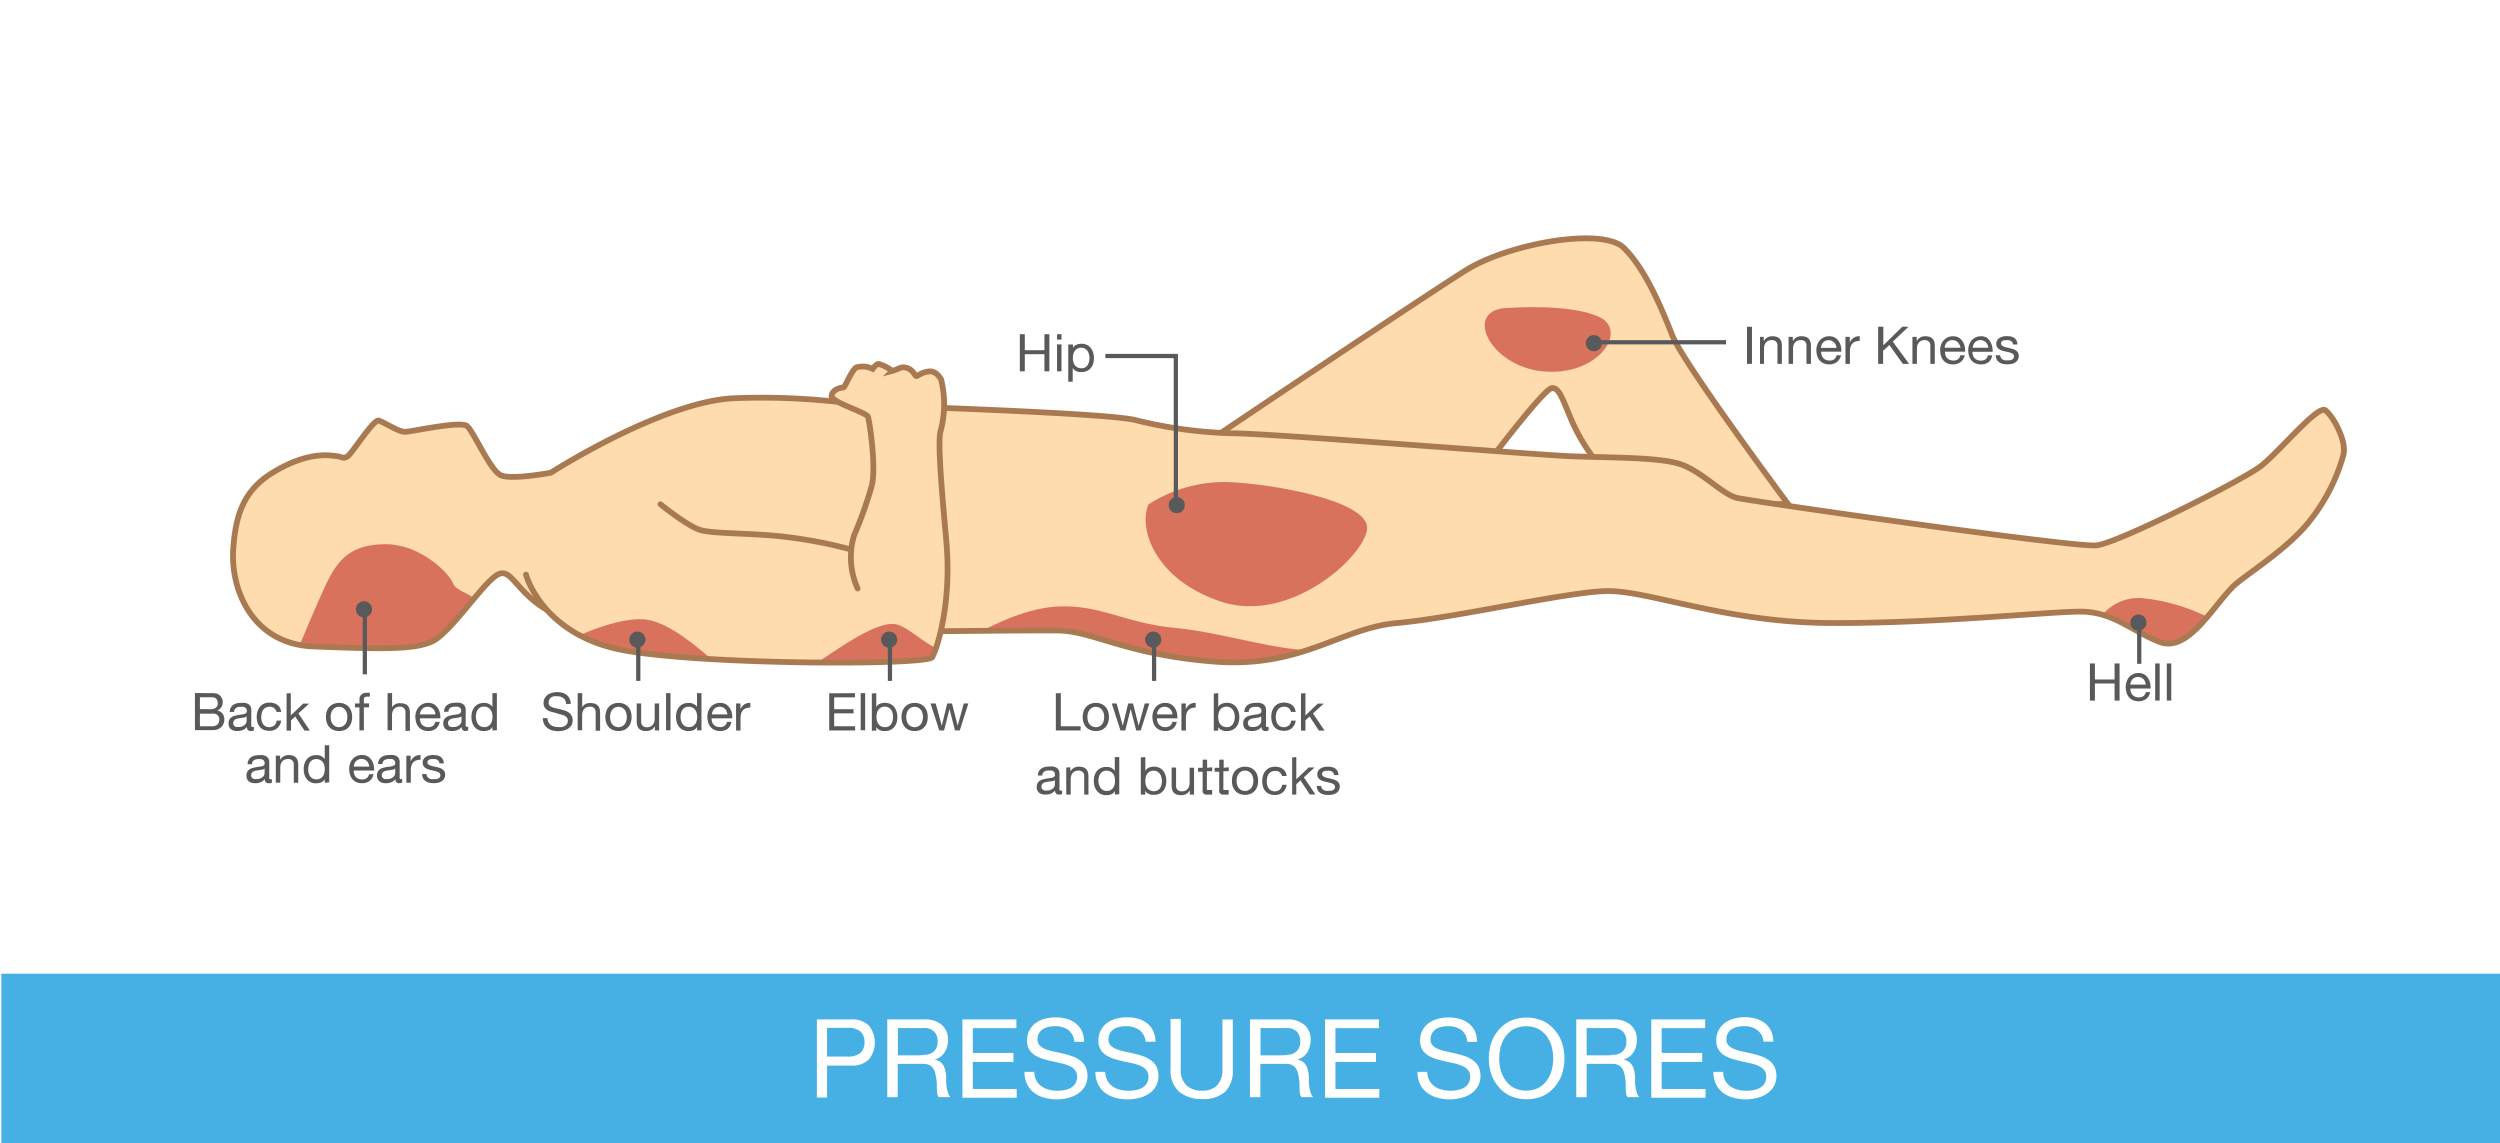 <?xml version="1.0" encoding="UTF-8"?> <svg xmlns="http://www.w3.org/2000/svg" id="Layer_1" data-name="Layer 1" viewBox="0 0 336.65 153.92"><defs><style>.cls-1{fill:#fff;}.cls-2{fill:#46b0e4;}.cls-3{fill:#ffdcae;}.cls-4{fill:#d9725d;}.cls-5,.cls-6,.cls-8{fill:none;}.cls-5,.cls-6{stroke:#a97a51;stroke-width:0.78px;}.cls-6{stroke-linecap:round;}.cls-7{fill:#58595b;}.cls-8{stroke:#58595b;stroke-width:0.57px;}</style></defs><title>Pressure Ulcer Person</title><rect class="cls-1" width="336.65" height="153.92"></rect><rect class="cls-2" x="0.18" y="131.12" width="336.48" height="22.81"></rect><path class="cls-1" d="M114.58,137.27a3.27,3.27,0,0,1,2.41.82,3.63,3.63,0,0,1,0,4.59,3.2,3.2,0,0,1-2.41.81h-3.21v4.3H110V137.27Zm-.47,5a2.5,2.5,0,0,0,1.75-.49,1.85,1.85,0,0,0,.55-1.44,1.82,1.82,0,0,0-.55-1.44,2.57,2.57,0,0,0-1.75-.49h-2.74v3.86Z"></path><path class="cls-1" d="M124.46,137.27a3.47,3.47,0,0,1,2.35.73,2.54,2.54,0,0,1,.85,2,3.2,3.2,0,0,1-.44,1.68,2.23,2.23,0,0,1-1.39,1v0a1.85,1.85,0,0,1,.74.29,1.59,1.59,0,0,1,.46.49,2.26,2.26,0,0,1,.25.64,7,7,0,0,1,.13.74c0,.26,0,.52,0,.78a6.77,6.77,0,0,0,.07.78,4.81,4.81,0,0,0,.17.73,1.78,1.78,0,0,0,.33.61h-1.56a.87.87,0,0,1-.2-.44,4.42,4.42,0,0,1-.07-.63c0-.23,0-.48,0-.74a5.24,5.24,0,0,0-.09-.78q-.06-.38-.15-.73a1.75,1.75,0,0,0-.28-.6,1.41,1.41,0,0,0-.5-.41,1.87,1.87,0,0,0-.83-.15h-3.42v4.49h-1.4V137.27Zm.3,4.77a2,2,0,0,0,.77-.29,1.59,1.59,0,0,0,.53-.57,1.93,1.93,0,0,0,.2-.94,1.89,1.89,0,0,0-.44-1.3,1.82,1.82,0,0,0-1.43-.5h-3.48v3.67h2.92A5.8,5.8,0,0,0,124.76,142Z"></path><path class="cls-1" d="M136.87,137.27v1.18H131v3.34h5.47V143H131v3.64h5.91v1.18h-7.31V137.27Z"></path><path class="cls-1" d="M143.87,138.7a3,3,0,0,0-1.79-.51,4.31,4.31,0,0,0-.87.09,2.27,2.27,0,0,0-.76.3,1.53,1.53,0,0,0-.53.55,1.72,1.72,0,0,0-.2.86,1.09,1.09,0,0,0,.29.79,2.1,2.1,0,0,0,.76.49,6.4,6.4,0,0,0,1.08.32l1.23.27c.42.1.83.21,1.23.35a4.07,4.07,0,0,1,1.08.54,2.55,2.55,0,0,1,.77.85,3,3,0,0,1-.09,2.73,3.09,3.09,0,0,1-1,1,4.17,4.17,0,0,1-1.32.54,6.38,6.38,0,0,1-1.45.17,6.13,6.13,0,0,1-1.67-.22,4.1,4.1,0,0,1-1.38-.67,3.2,3.2,0,0,1-.94-1.15,3.71,3.71,0,0,1-.35-1.66h1.33a2.28,2.28,0,0,0,.94,1.93,2.84,2.84,0,0,0,1,.46,4.44,4.44,0,0,0,1.15.15,5.17,5.17,0,0,0,.95-.09,2.77,2.77,0,0,0,.86-.3,1.62,1.62,0,0,0,.85-1.53,1.32,1.32,0,0,0-.29-.88,2.14,2.14,0,0,0-.77-.55,5.65,5.65,0,0,0-1.08-.35l-1.23-.27q-.63-.14-1.23-.32a4.47,4.47,0,0,1-1.08-.49,2.34,2.34,0,0,1-.77-.78,2.31,2.31,0,0,1-.29-1.2,2.77,2.77,0,0,1,.33-1.38,2.84,2.84,0,0,1,.86-1,3.85,3.85,0,0,1,1.22-.56,5.35,5.35,0,0,1,1.41-.18,5.57,5.57,0,0,1,1.5.19,3.4,3.4,0,0,1,1.21.6,2.9,2.9,0,0,1,.83,1,3.7,3.7,0,0,1,.33,1.5h-1.33A2.19,2.19,0,0,0,143.87,138.7Z"></path><path class="cls-1" d="M153.42,138.7a3,3,0,0,0-1.79-.51,4.32,4.32,0,0,0-.87.09,2.28,2.28,0,0,0-.76.3,1.54,1.54,0,0,0-.53.55,1.72,1.72,0,0,0-.2.86,1.1,1.1,0,0,0,.29.79,2.12,2.12,0,0,0,.77.49,6.38,6.38,0,0,0,1.08.32l1.23.27c.42.1.83.21,1.23.35a4.07,4.07,0,0,1,1.08.54,2.56,2.56,0,0,1,.77.85,3,3,0,0,1-.09,2.73,3.1,3.1,0,0,1-1,1,4.17,4.17,0,0,1-1.32.54,6.38,6.38,0,0,1-1.45.17,6.11,6.11,0,0,1-1.67-.22,4.1,4.1,0,0,1-1.39-.67,3.2,3.2,0,0,1-.94-1.15,3.7,3.7,0,0,1-.35-1.66h1.33a2.38,2.38,0,0,0,.26,1.14,2.35,2.35,0,0,0,.68.79,2.83,2.83,0,0,0,1,.46,4.43,4.43,0,0,0,1.15.15,5.17,5.17,0,0,0,1-.09,2.76,2.76,0,0,0,.86-.3,1.71,1.71,0,0,0,.62-.58,1.73,1.73,0,0,0,.24-.94,1.32,1.32,0,0,0-.29-.88,2.13,2.13,0,0,0-.77-.55,5.63,5.63,0,0,0-1.08-.35l-1.23-.27q-.63-.14-1.23-.32a4.44,4.44,0,0,1-1.08-.49,2.18,2.18,0,0,1-1.05-2,2.79,2.79,0,0,1,.32-1.38,2.84,2.84,0,0,1,.86-1,3.84,3.84,0,0,1,1.22-.56,5.35,5.35,0,0,1,1.41-.18,5.57,5.57,0,0,1,1.5.19,3.41,3.41,0,0,1,1.22.6,2.89,2.89,0,0,1,.82,1,3.68,3.68,0,0,1,.33,1.5h-1.33A2.19,2.19,0,0,0,153.42,138.7Z"></path><path class="cls-1" d="M165,147a4.31,4.31,0,0,1-3.06,1,4.77,4.77,0,0,1-3.17-1,3.81,3.81,0,0,1-1.14-3.07v-6.72H159V144a2.85,2.85,0,0,0,.75,2.14,3,3,0,0,0,2.16.73,2.69,2.69,0,0,0,2-.73,3,3,0,0,0,.7-2.14v-6.72h1.4V144A4,4,0,0,1,165,147Z"></path><path class="cls-1" d="M173.29,137.27a3.47,3.47,0,0,1,2.35.73,2.54,2.54,0,0,1,.85,2,3.2,3.2,0,0,1-.43,1.68,2.23,2.23,0,0,1-1.39,1v0a1.86,1.86,0,0,1,.74.29,1.61,1.61,0,0,1,.46.49,2.26,2.26,0,0,1,.25.64,6.59,6.59,0,0,1,.13.74c0,.26,0,.52,0,.78a6.66,6.66,0,0,0,.07.78,4.83,4.83,0,0,0,.17.73,1.79,1.79,0,0,0,.33.61h-1.56a.88.88,0,0,1-.2-.44,4.49,4.49,0,0,1-.07-.63c0-.23,0-.48,0-.74a5.17,5.17,0,0,0-.09-.78c0-.25-.09-.5-.15-.73a1.72,1.72,0,0,0-.28-.6,1.41,1.41,0,0,0-.5-.41,1.87,1.87,0,0,0-.83-.15h-3.42v4.49h-1.4V137.27Zm.3,4.77a2,2,0,0,0,.77-.29,1.59,1.59,0,0,0,.53-.57,1.93,1.93,0,0,0,.2-.94,1.89,1.89,0,0,0-.44-1.3,1.82,1.82,0,0,0-1.43-.5h-3.48v3.67h2.92A5.81,5.81,0,0,0,173.58,142Z"></path><path class="cls-1" d="M185.69,137.27v1.18h-5.86v3.34h5.46V143h-5.46v3.64h5.91v1.18h-7.31V137.27Z"></path><path class="cls-1" d="M196.79,138.7a3,3,0,0,0-1.79-.51,4.29,4.29,0,0,0-.87.09,2.29,2.29,0,0,0-.76.3,1.53,1.53,0,0,0-.53.55,1.7,1.7,0,0,0-.2.86,1.1,1.1,0,0,0,.29.79,2.1,2.1,0,0,0,.76.49,6.39,6.39,0,0,0,1.08.32l1.23.27c.42.1.83.21,1.23.35a4.07,4.07,0,0,1,1.08.54,2.55,2.55,0,0,1,.77.85,3,3,0,0,1-.09,2.73,3.1,3.1,0,0,1-1,1,4.18,4.18,0,0,1-1.32.54,6.38,6.38,0,0,1-1.45.17,6.12,6.12,0,0,1-1.67-.22,4.1,4.1,0,0,1-1.38-.67,3.2,3.2,0,0,1-.94-1.15,3.7,3.7,0,0,1-.35-1.66h1.33a2.38,2.38,0,0,0,.26,1.14,2.35,2.35,0,0,0,.68.79,2.83,2.83,0,0,0,1,.46,4.44,4.44,0,0,0,1.15.15,5.14,5.14,0,0,0,.95-.09,2.76,2.76,0,0,0,.86-.3,1.69,1.69,0,0,0,.62-.58,1.73,1.73,0,0,0,.24-.94,1.32,1.32,0,0,0-.29-.88,2.14,2.14,0,0,0-.77-.55,5.63,5.63,0,0,0-1.08-.35l-1.23-.27q-.63-.14-1.23-.32a4.46,4.46,0,0,1-1.08-.49,2.34,2.34,0,0,1-.77-.78,2.3,2.3,0,0,1-.29-1.2,2.79,2.79,0,0,1,.32-1.38,2.83,2.83,0,0,1,.86-1,3.83,3.83,0,0,1,1.22-.56,5.34,5.34,0,0,1,1.41-.18,5.56,5.56,0,0,1,1.5.19,3.4,3.4,0,0,1,1.22.6,2.89,2.89,0,0,1,.82,1,3.72,3.72,0,0,1,.33,1.5h-1.33A2.19,2.19,0,0,0,196.79,138.7Z"></path><path class="cls-1" d="M200.8,140.46a5.24,5.24,0,0,1,1-1.76,4.62,4.62,0,0,1,1.58-1.22,5.5,5.5,0,0,1,4.39,0,4.62,4.62,0,0,1,1.58,1.22,5.18,5.18,0,0,1,1,1.76,6.91,6.91,0,0,1,0,4.14,5.16,5.16,0,0,1-1,1.76,4.53,4.53,0,0,1-1.58,1.22,5.58,5.58,0,0,1-4.39,0,4.53,4.53,0,0,1-1.58-1.22,5.22,5.22,0,0,1-1-1.76,6.93,6.93,0,0,1,0-4.14Zm1.29,3.64a4.28,4.28,0,0,0,.65,1.39,3.32,3.32,0,0,0,1.13,1,3.8,3.8,0,0,0,3.3,0,3.32,3.32,0,0,0,1.13-1,4.28,4.28,0,0,0,.65-1.39,6.11,6.11,0,0,0,0-3.14,4.3,4.3,0,0,0-.65-1.39,3.35,3.35,0,0,0-1.13-1,3.82,3.82,0,0,0-3.3,0,3.35,3.35,0,0,0-1.13,1,4.31,4.31,0,0,0-.65,1.39,6.08,6.08,0,0,0,0,3.14Z"></path><path class="cls-1" d="M217.22,137.27a3.47,3.47,0,0,1,2.35.73,2.54,2.54,0,0,1,.85,2,3.19,3.19,0,0,1-.44,1.68,2.23,2.23,0,0,1-1.39,1v0a1.85,1.85,0,0,1,.74.29,1.61,1.61,0,0,1,.46.49,2.27,2.27,0,0,1,.25.64,6.26,6.26,0,0,1,.13.74c0,.26,0,.52,0,.78a6.77,6.77,0,0,0,.07.78,5,5,0,0,0,.17.73,1.81,1.81,0,0,0,.33.61h-1.56a.88.88,0,0,1-.2-.44,5.09,5.09,0,0,1-.06-.63c0-.23,0-.48,0-.74a5,5,0,0,0-.09-.78c0-.25-.09-.5-.15-.73a1.73,1.73,0,0,0-.28-.6,1.4,1.4,0,0,0-.5-.41,1.86,1.86,0,0,0-.82-.15h-3.42v4.49h-1.4V137.27Zm.29,4.77a2,2,0,0,0,.77-.29,1.6,1.6,0,0,0,.53-.57,1.94,1.94,0,0,0,.2-.94,1.89,1.89,0,0,0-.44-1.3,1.81,1.81,0,0,0-1.43-.5h-3.48v3.67h2.92A5.76,5.76,0,0,0,217.51,142Z"></path><path class="cls-1" d="M229.62,137.27v1.18h-5.86v3.34h5.46V143h-5.46v3.64h5.91v1.18h-7.31V137.27Z"></path><path class="cls-1" d="M236.63,138.7a3,3,0,0,0-1.79-.51,4.31,4.31,0,0,0-.87.09,2.27,2.27,0,0,0-.76.3,1.53,1.53,0,0,0-.53.55,1.72,1.72,0,0,0-.2.86,1.1,1.1,0,0,0,.29.79,2.12,2.12,0,0,0,.77.49,6.35,6.35,0,0,0,1.08.32l1.23.27c.42.1.83.21,1.23.35a4.08,4.08,0,0,1,1.08.54,2.56,2.56,0,0,1,.77.85,3,3,0,0,1-.09,2.73,3.07,3.07,0,0,1-1,1,4.17,4.17,0,0,1-1.32.54,6.37,6.37,0,0,1-1.45.17,6.12,6.12,0,0,1-1.67-.22,4.1,4.1,0,0,1-1.38-.67,3.18,3.18,0,0,1-.94-1.15,3.69,3.69,0,0,1-.35-1.66h1.32a2.3,2.3,0,0,0,.93,1.93,2.86,2.86,0,0,0,1,.46,4.43,4.43,0,0,0,1.15.15,5.18,5.18,0,0,0,1-.09,2.77,2.77,0,0,0,.86-.3,1.61,1.61,0,0,0,.85-1.53,1.33,1.33,0,0,0-.29-.88,2.13,2.13,0,0,0-.76-.55,5.71,5.71,0,0,0-1.08-.35l-1.23-.27q-.63-.14-1.23-.32a4.47,4.47,0,0,1-1.08-.49,2.18,2.18,0,0,1-1.05-2,2.79,2.79,0,0,1,.32-1.38,2.86,2.86,0,0,1,.86-1,3.88,3.88,0,0,1,1.22-.56,5.35,5.35,0,0,1,1.41-.18,5.58,5.58,0,0,1,1.5.19,3.4,3.4,0,0,1,1.21.6,2.91,2.91,0,0,1,.83,1,3.75,3.75,0,0,1,.33,1.5h-1.33A2.19,2.19,0,0,0,236.63,138.7Z"></path><path class="cls-3" d="M164.37,58.32s27.57-18.54,33.15-22,18.26-5.83,21.18-2.91,5,8,6.51,11.79,15.58,22.69,15.58,22.69H221.35a25.34,25.34,0,0,1-9.67-11.17c-1.19-2.75-1.71-4.63-2.74-4.45s-7.34,8.45-7.34,8.45a5.16,5.16,0,0,1-4.07,1.66C194.71,62.4,164.37,58.32,164.37,58.32Z"></path><path class="cls-4" d="M203.22,41.46s8.42-.63,12.23,1.27-.3,8-7.68,7.28S196.9,41.46,203.22,41.46Z"></path><path class="cls-5" d="M164.37,58.32s27.57-18.54,33.15-22,18.26-5.83,21.18-2.91,5,8,6.51,11.79,15.58,22.69,15.58,22.69H221.35a25.34,25.34,0,0,1-9.67-11.17c-1.19-2.75-1.71-4.63-2.74-4.45s-7.34,8.45-7.34,8.45a5.16,5.16,0,0,1-4.07,1.66C194.71,62.4,164.37,58.32,164.37,58.32Z"></path><path class="cls-3" d="M142.64,84.91c4.63.11,9.15,3.28,20.91,4.18s16.95-4.52,24.63-5.2,22.26-4.07,27.91-4.29,15.93,4.18,30.06,4.29,29.62-1.53,34-1.53,6.89,2.6,10.62,4.07,6.89-4.29,9.83-7.35c1.47-1.52,7.48-5.06,10.56-9.1a25.15,25.15,0,0,0,4.41-8.73c.45-1.92-1.41-5.22-2.43-6s-6.21,5.6-8.7,7.52S285.27,73.1,282.33,73.44,236,67.51,233.95,67.06s-4.86-3.73-7.91-4.63-9.83-.79-14.69-1S170.89,58.35,166,58.35a60.27,60.27,0,0,1-13.22-1.81c-4.18-.9-28.37-1.69-33.79-1.92s-10.29-1.35-20-1S74.17,63.66,74.17,63.66s-5.33,1-6.75.33-3.64-5.87-4.52-6.61-7.49.77-8.37.77S51.7,56.84,51,56.64,47.44,61,46.83,61.43s-.74.07-1.48,0-3.73-.79-8.66,2.23c-4.05,2.48-5,6-5.29,10.39-.33,5.62,2.78,12.7,10.79,13s13.47.54,16-.67,6.82-7.88,8.82-9,2.67,3.08,7.88,5.35,7,2.41,14.3,2.54S138,84.8,142.64,84.91Z"></path><path class="cls-4" d="M154.67,67.91a19.06,19.06,0,0,1,10.53-3c6,.2,19.48,2.53,18.88,6.43S173.48,84.07,164.37,81,153.28,70.91,154.67,67.91Z"></path><path class="cls-4" d="M61.06,78.63c-.64-1.59-4.61-5.4-9.21-5.35s-6.31,2-7.92,5.35C42.85,80.86,40.29,87,40.29,87c8,.27,15.37.54,17.91-.67,1.54-.73,3.71-3.47,5.64-5.75C62.79,79.73,61.4,79.48,61.06,78.63Z"></path><path class="cls-4" d="M142.7,81.66c-3.9.12-8.13,2.06-10.43,3.29,5.2,0,9.12-.07,10.37,0,4.63.11,9.15,3.28,20.91,4.18a30.82,30.82,0,0,0,12.58-1.57c-5.31-.24-11.81-2.42-17.86-3C151.44,83.9,148.42,81.49,142.7,81.66Z"></path><path class="cls-4" d="M283.12,82.78c2.76.79,4.87,2.54,7.68,3.65,2.35.93,4.48-1,6.46-3.35a25.22,25.22,0,0,0-8.88-2.54A6.36,6.36,0,0,0,283.12,82.78Z"></path><path class="cls-5" d="M142.64,84.91c4.63.11,9.15,3.28,20.91,4.18s16.95-4.52,24.63-5.2,22.26-4.07,27.91-4.29,15.93,4.18,30.06,4.29,29.62-1.53,34-1.53,6.89,2.6,10.62,4.07,6.89-4.29,9.83-7.35c1.47-1.52,7.48-5.06,10.56-9.1a25.15,25.15,0,0,0,4.41-8.73c.45-1.92-1.41-5.22-2.43-6s-6.21,5.6-8.7,7.52S285.27,73.1,282.33,73.44,236,67.51,233.95,67.06s-4.86-3.73-7.91-4.63-9.83-.79-14.69-1S170.89,58.35,166,58.35a60.27,60.27,0,0,1-13.22-1.81c-4.18-.9-28.37-1.69-33.79-1.92s-10.29-1.35-20-1S74.17,63.66,74.17,63.66s-5.33,1-6.75.33-3.64-5.87-4.52-6.61-7.49.77-8.37.77S51.7,56.84,51,56.64,47.44,61,46.83,61.43s-.74.07-1.48,0-3.73-.79-8.66,2.23c-4.05,2.48-5,6-5.29,10.39-.33,5.62,2.78,12.7,10.79,13s13.47.54,16-.67,6.82-7.88,8.82-9,2.67,3.08,7.88,5.35,7,2.41,14.3,2.54S138,84.8,142.64,84.91Z"></path><path class="cls-6" d="M88.94,67.91s3.52,2.84,5.27,3.43,7.23.39,11.92,1A61.81,61.81,0,0,1,114.61,74"></path><path class="cls-3" d="M127.42,72.71c-.78-8.6-1.12-13.48-.76-14.66.64-2.14,1-6.48.08-6.93,0,0-.59-1.24-1.66-1.11s-1,.72-1.76.72-1-1.38-1.66-1.28c-.43.06-.9.33-1.51.49a5.48,5.48,0,0,0-1.82-.94c-.24,0-.55.31-.83.67a3.69,3.69,0,0,0-2.13-.22c-.77.24-1.53,2.73-1.82,2.73s-1.37.19-1.56,1.07,4.7,2.27,4.9,2.86,1.17,6.84.49,9.38A56.05,56.05,0,0,1,115,72.12a10.27,10.27,0,0,0,.49,7.13L70.83,77.38S73,85.6,84.12,87.59s40.78,2,41.41.91S128.2,81.3,127.42,72.71Z"></path><path class="cls-4" d="M78.05,85.54a20.36,20.36,0,0,0,6.06,2A108.58,108.58,0,0,0,95.8,88.76c-2.68-2.33-6.25-5.17-9.12-5.36C84,83.23,80.55,84.46,78.05,85.54Z"></path><path class="cls-4" d="M125.53,88.49a8.18,8.18,0,0,0,.5-1.2c-2.11-1.11-4.09-3.06-5.52-3.25-2.66-.35-7.88,3.51-10.45,5.17C118.37,89.29,125.23,89,125.53,88.49Z"></path><path class="cls-6" d="M70.83,77.38S73,85.6,84.12,87.59s40.78,2,41.41.91,2.68-7.19,1.89-15.78-1.12-13.48-.76-14.66a14,14,0,0,0,.08-6.93s-.59-1.24-1.66-1.11-1.49.65-1.7.62-.44-1.08-1.72-1.18c-.43,0-.9.33-1.51.49a5.48,5.48,0,0,0-1.82-.94c-.24,0-.54.3-.82.66a3.07,3.07,0,0,0-2.15-.21c-.72.35-1.53,2.73-1.82,2.73s-1.37.19-1.56,1.07,4.7,2.27,4.9,2.86,1.17,6.84.49,9.38A56.05,56.05,0,0,1,115,72.12a10.27,10.27,0,0,0,.49,7.13"></path><path class="cls-7" d="M235.92,44v5h-.67V44Z"></path><path class="cls-7" d="M237.51,45.36v.58h0a1.26,1.26,0,0,1,1.18-.66,1.56,1.56,0,0,1,.6.1,1,1,0,0,1,.39.27,1,1,0,0,1,.21.42,2.18,2.18,0,0,1,.06.54V49h-.6V46.53a.68.68,0,0,0-.74-.73,1.22,1.22,0,0,0-.47.08.89.89,0,0,0-.33.24,1,1,0,0,0-.2.36,1.44,1.44,0,0,0-.07.45V49H237V45.36Z"></path><path class="cls-7" d="M241.42,45.36v.58h0a1.26,1.26,0,0,1,1.18-.66,1.57,1.57,0,0,1,.6.1,1,1,0,0,1,.39.27,1,1,0,0,1,.21.42,2.17,2.17,0,0,1,.06.54V49h-.6V46.53a.68.68,0,0,0-.74-.73,1.22,1.22,0,0,0-.47.08.89.89,0,0,0-.33.24,1,1,0,0,0-.2.36,1.47,1.47,0,0,0-.07.45V49h-.6V45.36Z"></path><path class="cls-7" d="M247.34,48.76a1.66,1.66,0,0,1-1,.31,1.87,1.87,0,0,1-.76-.14,1.48,1.48,0,0,1-.54-.39,1.7,1.7,0,0,1-.33-.6,3,3,0,0,1-.12-.77,2.2,2.2,0,0,1,.13-.76,1.83,1.83,0,0,1,.36-.6,1.61,1.61,0,0,1,1.23-.53,1.49,1.49,0,0,1,.81.2,1.6,1.6,0,0,1,.51.51,2,2,0,0,1,.27.67,2.85,2.85,0,0,1,.06.7h-2.72a1.47,1.47,0,0,0,.06.45,1,1,0,0,0,.2.38,1,1,0,0,0,.36.26,1.26,1.26,0,0,0,.51.1,1,1,0,0,0,.62-.17.85.85,0,0,0,.32-.54h.59A1.45,1.45,0,0,1,247.34,48.76Zm-.14-2.33a1.06,1.06,0,0,0-1.37-.54.94.94,0,0,0-.32.22,1.07,1.07,0,0,0-.21.33,1.26,1.26,0,0,0-.09.4h2.09A1.26,1.26,0,0,0,247.2,46.43Z"></path><path class="cls-7" d="M249.09,45.36v.77h0a1.6,1.6,0,0,1,.54-.65,1.32,1.32,0,0,1,.8-.2v.63a1.7,1.7,0,0,0-.61.1,1,1,0,0,0-.41.29,1.19,1.19,0,0,0-.23.46,2.54,2.54,0,0,0-.07.62V49h-.6V45.36Z"></path><path class="cls-7" d="M253.61,44v2.5l2.55-2.5H257l-2.12,2,2.2,3h-.84l-1.82-2.54-.84.78V49h-.67V44Z"></path><path class="cls-7" d="M258.1,45.36v.58h0a1.26,1.26,0,0,1,1.18-.66,1.56,1.56,0,0,1,.6.1,1,1,0,0,1,.39.27,1,1,0,0,1,.21.42,2.28,2.28,0,0,1,.06.54V49h-.6V46.53a.73.73,0,0,0-.2-.53.74.74,0,0,0-.54-.2,1.22,1.22,0,0,0-.47.08.9.9,0,0,0-.33.24,1,1,0,0,0-.2.36,1.5,1.5,0,0,0-.07.45V49h-.6V45.36Z"></path><path class="cls-7" d="M264,48.76a1.65,1.65,0,0,1-1,.31,1.86,1.86,0,0,1-.75-.14,1.46,1.46,0,0,1-.54-.39,1.68,1.68,0,0,1-.33-.6,2.91,2.91,0,0,1-.12-.77,2.2,2.2,0,0,1,.13-.76,1.81,1.81,0,0,1,.36-.6,1.64,1.64,0,0,1,.54-.39,1.66,1.66,0,0,1,.69-.14,1.5,1.5,0,0,1,.81.2,1.6,1.6,0,0,1,.51.51,2,2,0,0,1,.27.67,2.81,2.81,0,0,1,.06.7h-2.72a1.5,1.5,0,0,0,.06.45,1,1,0,0,0,.2.38,1,1,0,0,0,.36.26,1.24,1.24,0,0,0,.51.1,1,1,0,0,0,.62-.17.85.85,0,0,0,.32-.54h.59A1.45,1.45,0,0,1,264,48.76Zm-.14-2.33a1,1,0,0,0-.22-.33,1.08,1.08,0,0,0-.32-.22,1,1,0,0,0-.41-.08,1,1,0,0,0-.42.08,1,1,0,0,0-.32.22,1,1,0,0,0-.21.33,1.23,1.23,0,0,0-.09.4H264A1.23,1.23,0,0,0,263.87,46.43Z"></path><path class="cls-7" d="M267.79,48.76a1.66,1.66,0,0,1-1,.31,1.87,1.87,0,0,1-.76-.14,1.48,1.48,0,0,1-.54-.39,1.65,1.65,0,0,1-.33-.6,3,3,0,0,1-.12-.77,2.15,2.15,0,0,1,.13-.76,1.79,1.79,0,0,1,.35-.6,1.63,1.63,0,0,1,.54-.39,1.66,1.66,0,0,1,.69-.14,1.49,1.49,0,0,1,.8.2A1.58,1.58,0,0,1,268,46a2,2,0,0,1,.27.67,2.91,2.91,0,0,1,.06.7h-2.72a1.39,1.39,0,0,0,.06.45,1,1,0,0,0,.2.38,1,1,0,0,0,.36.26,1.25,1.25,0,0,0,.51.1,1,1,0,0,0,.62-.17.85.85,0,0,0,.32-.54h.59A1.46,1.46,0,0,1,267.79,48.76Zm-.15-2.33a1,1,0,0,0-.22-.33,1,1,0,0,0-.32-.22,1,1,0,0,0-.41-.08,1,1,0,0,0-.42.08,1,1,0,0,0-.32.22,1.08,1.08,0,0,0-.21.33,1.21,1.21,0,0,0-.09.4h2.09A1.19,1.19,0,0,0,267.65,46.43Z"></path><path class="cls-7" d="M269.45,48.18a.64.64,0,0,0,.22.22,1.05,1.05,0,0,0,.31.12,1.85,1.85,0,0,0,.35,0l.3,0a1,1,0,0,0,.28-.08.55.55,0,0,0,.21-.17.45.45,0,0,0,.08-.28.4.4,0,0,0-.18-.35,1.54,1.54,0,0,0-.44-.19l-.57-.13a2.84,2.84,0,0,1-.57-.17,1.17,1.17,0,0,1-.44-.31.79.79,0,0,1-.18-.55.87.87,0,0,1,.12-.47,1,1,0,0,1,.32-.32,1.49,1.49,0,0,1,.44-.18,2.06,2.06,0,0,1,.48-.06,2.91,2.91,0,0,1,.57.05,1.31,1.31,0,0,1,.46.18,1,1,0,0,1,.32.35,1.36,1.36,0,0,1,.14.55h-.6a.6.6,0,0,0-.09-.29.59.59,0,0,0-.2-.19.91.91,0,0,0-.26-.1,1.39,1.39,0,0,0-.29,0l-.27,0a.93.93,0,0,0-.25.07.53.53,0,0,0-.18.14.36.36,0,0,0-.07.23.34.34,0,0,0,.11.26.88.88,0,0,0,.28.17,2.51,2.51,0,0,0,.38.11l.42.1.44.12a1.39,1.39,0,0,1,.38.19.91.91,0,0,1,.27.29.85.85,0,0,1,.1.44,1,1,0,0,1-.14.55,1.09,1.09,0,0,1-.36.35,1.47,1.47,0,0,1-.5.18,2.87,2.87,0,0,1-.55.05,2.59,2.59,0,0,1-.58-.06,1.4,1.4,0,0,1-.49-.21,1.06,1.06,0,0,1-.34-.38,1.3,1.3,0,0,1-.14-.57h.6A.68.68,0,0,0,269.45,48.18Z"></path><path class="cls-7" d="M115.13,93.34v.56h-2.8v1.6h2.61v.56h-2.61V97.8h2.82v.56h-3.49v-5Z"></path><path class="cls-7" d="M116.5,93.34v5h-.6v-5Z"></path><path class="cls-7" d="M118,93.34v1.88h0a.88.88,0,0,1,.46-.44,1.71,1.71,0,0,1,.7-.14,1.65,1.65,0,0,1,.74.16,1.52,1.52,0,0,1,.52.42,1.84,1.84,0,0,1,.31.61,2.47,2.47,0,0,1,.11.73,2.61,2.61,0,0,1-.1.73,1.73,1.73,0,0,1-.31.6,1.46,1.46,0,0,1-.52.4,1.68,1.68,0,0,1-.73.15l-.3,0a1.75,1.75,0,0,1-.33-.09,1.32,1.32,0,0,1-.31-.17,1,1,0,0,1-.24-.27h0v.48h-.6v-5ZM120.19,96a1.32,1.32,0,0,0-.2-.43,1,1,0,0,0-.35-.3,1.06,1.06,0,0,0-.5-.11,1,1,0,0,0-.86.43,1.29,1.29,0,0,0-.19.44,2.08,2.08,0,0,0-.06.5,2.05,2.05,0,0,0,.06.52,1.27,1.27,0,0,0,.2.44,1,1,0,0,0,.35.31,1.11,1.11,0,0,0,.53.12,1,1,0,0,0,.52-.12,1,1,0,0,0,.33-.32,1.37,1.37,0,0,0,.18-.45,2.41,2.41,0,0,0,.06-.52A1.84,1.84,0,0,0,120.19,96Z"></path><path class="cls-7" d="M121.51,95.8a1.68,1.68,0,0,1,.34-.6,1.6,1.6,0,0,1,.56-.4,2,2,0,0,1,1.52,0,1.62,1.62,0,0,1,.55.4,1.7,1.7,0,0,1,.34.6,2.43,2.43,0,0,1,.11.75,2.38,2.38,0,0,1-.11.75,1.71,1.71,0,0,1-.34.6,1.56,1.56,0,0,1-.55.4,2.1,2.1,0,0,1-1.52,0,1.55,1.55,0,0,1-.56-.4,1.69,1.69,0,0,1-.34-.6,2.38,2.38,0,0,1-.11-.75A2.43,2.43,0,0,1,121.51,95.8Zm.61,1.34a1.23,1.23,0,0,0,.24.43,1,1,0,0,0,.36.26,1.09,1.09,0,0,0,.88,0,1,1,0,0,0,.36-.26,1.23,1.23,0,0,0,.24-.43,2,2,0,0,0,0-1.17,1.26,1.26,0,0,0-.24-.43,1,1,0,0,0-.36-.27,1.1,1.1,0,0,0-.88,0,1,1,0,0,0-.36.27,1.25,1.25,0,0,0-.24.43,2,2,0,0,0,0,1.17Z"></path><path class="cls-7" d="M128.6,98.36l-.74-2.89h0l-.73,2.89h-.65l-1.17-3.63H126l.82,3h0l.73-3h.65l.76,3h0l.82-3h.62l-1.16,3.63Z"></path><path class="cls-7" d="M282.1,89.34V91.5h2.65V89.34h.67v5h-.67v-2.3H282.1v2.3h-.67v-5Z"></path><path class="cls-7" d="M289,94.12a1.66,1.66,0,0,1-1,.31,1.85,1.85,0,0,1-.76-.14,1.49,1.49,0,0,1-.54-.39,1.66,1.66,0,0,1-.33-.61,2.9,2.9,0,0,1-.12-.77,2.16,2.16,0,0,1,.13-.76,1.8,1.8,0,0,1,.35-.6,1.62,1.62,0,0,1,1.23-.53,1.48,1.48,0,0,1,.8.2,1.57,1.57,0,0,1,.51.51,2,2,0,0,1,.27.68,2.94,2.94,0,0,1,.06.7h-2.72a1.46,1.46,0,0,0,.06.45,1,1,0,0,0,.56.64,1.25,1.25,0,0,0,.51.1,1,1,0,0,0,.62-.17.86.86,0,0,0,.32-.54h.59A1.47,1.47,0,0,1,289,94.12Zm-.14-2.33a1,1,0,0,0-.22-.33,1,1,0,0,0-.73-.3,1,1,0,0,0-.42.08,1,1,0,0,0-.32.22,1.07,1.07,0,0,0-.21.33,1.28,1.28,0,0,0-.09.4h2.09A1.26,1.26,0,0,0,288.84,91.79Z"></path><path class="cls-7" d="M290.82,89.34v5h-.6v-5Z"></path><path class="cls-7" d="M292.38,89.34v5h-.6v-5Z"></path><path class="cls-7" d="M75.86,94a1.43,1.43,0,0,0-.85-.24,2,2,0,0,0-.41,0,1.11,1.11,0,0,0-.36.14.73.73,0,0,0-.25.26.82.82,0,0,0-.1.41A.52.52,0,0,0,74,95a1,1,0,0,0,.37.24,3.11,3.11,0,0,0,.52.15l.59.13.59.17a1.94,1.94,0,0,1,.52.26,1.24,1.24,0,0,1,.37.41,1.44,1.44,0,0,1,0,1.3,1.48,1.48,0,0,1-.46.46,2,2,0,0,1-.63.26,3.06,3.06,0,0,1-.69.08,3,3,0,0,1-.8-.1,1.94,1.94,0,0,1-.66-.32,1.52,1.52,0,0,1-.45-.55,1.77,1.77,0,0,1-.17-.79h.63a1.12,1.12,0,0,0,.12.54,1.1,1.1,0,0,0,.32.38,1.33,1.33,0,0,0,.47.22,2.15,2.15,0,0,0,.55.07,2.65,2.65,0,0,0,.45,0,1.38,1.38,0,0,0,.41-.15.77.77,0,0,0,.41-.73.63.63,0,0,0-.14-.42,1,1,0,0,0-.37-.26,2.66,2.66,0,0,0-.52-.16L74.82,96l-.59-.15a2.16,2.16,0,0,1-.52-.23,1.12,1.12,0,0,1-.37-.37,1.08,1.08,0,0,1-.14-.57,1.34,1.34,0,0,1,.15-.66,1.38,1.38,0,0,1,.41-.46,1.84,1.84,0,0,1,.58-.27,2.71,2.71,0,0,1,1.39,0,1.6,1.6,0,0,1,.58.29,1.42,1.42,0,0,1,.39.5,1.77,1.77,0,0,1,.16.71h-.63A1,1,0,0,0,75.86,94Z"></path><path class="cls-7" d="M78.4,93.34v1.92h0a.81.81,0,0,1,.2-.28,1.1,1.1,0,0,1,.29-.19,1.43,1.43,0,0,1,.33-.11,1.73,1.73,0,0,1,.33,0,1.56,1.56,0,0,1,.6.1,1,1,0,0,1,.39.27,1,1,0,0,1,.21.42,2.26,2.26,0,0,1,.06.54v2.39h-.6V95.9a.73.73,0,0,0-.2-.54.74.74,0,0,0-.54-.2,1.23,1.23,0,0,0-.48.08.89.89,0,0,0-.33.24,1,1,0,0,0-.2.36,1.49,1.49,0,0,0-.07.45v2.05h-.6v-5Z"></path><path class="cls-7" d="M81.63,95.8a1.69,1.69,0,0,1,.34-.6,1.61,1.61,0,0,1,.56-.4,2,2,0,0,1,1.52,0,1.61,1.61,0,0,1,.55.4,1.69,1.69,0,0,1,.34.6,2.46,2.46,0,0,1,.11.75,2.41,2.41,0,0,1-.11.75,1.7,1.7,0,0,1-.34.6,1.55,1.55,0,0,1-.55.4,2.1,2.1,0,0,1-1.52,0,1.55,1.55,0,0,1-.56-.4,1.71,1.71,0,0,1-.34-.6,2.38,2.38,0,0,1-.11-.75A2.43,2.43,0,0,1,81.63,95.8Zm.61,1.34a1.25,1.25,0,0,0,.24.43,1,1,0,0,0,.36.26,1.09,1.09,0,0,0,.88,0,1,1,0,0,0,.36-.26,1.25,1.25,0,0,0,.24-.43,2,2,0,0,0,0-1.17,1.27,1.27,0,0,0-.24-.43,1,1,0,0,0-.36-.27,1.1,1.1,0,0,0-.88,0,1,1,0,0,0-.36.27,1.27,1.27,0,0,0-.24.43,2,2,0,0,0,0,1.17Z"></path><path class="cls-7" d="M88.19,98.36v-.58h0a1.24,1.24,0,0,1-.49.5,1.47,1.47,0,0,1-.7.16,1.63,1.63,0,0,1-.6-.09,1,1,0,0,1-.39-.27,1,1,0,0,1-.21-.42,2.26,2.26,0,0,1-.06-.54V94.73h.6v2.46a.72.72,0,0,0,.2.54.74.74,0,0,0,.54.2,1.22,1.22,0,0,0,.48-.08.89.89,0,0,0,.33-.24,1,1,0,0,0,.2-.36,1.49,1.49,0,0,0,.07-.45V94.73h.6v3.63Z"></path><path class="cls-7" d="M90.29,93.34v5h-.6v-5Z"></path><path class="cls-7" d="M93.87,98.36v-.49h0a.88.88,0,0,1-.46.44,1.78,1.78,0,0,1-.7.13,1.64,1.64,0,0,1-.74-.15,1.5,1.5,0,0,1-.52-.41,1.78,1.78,0,0,1-.31-.6,2.47,2.47,0,0,1-.11-.73,2.59,2.59,0,0,1,.1-.73,1.74,1.74,0,0,1,.31-.6,1.51,1.51,0,0,1,.52-.41,1.67,1.67,0,0,1,.73-.15l.3,0a1.53,1.53,0,0,1,.32.1,1.35,1.35,0,0,1,.31.17,1,1,0,0,1,.24.27h0V93.34h.6v5Zm-2.15-1.29a1.34,1.34,0,0,0,.2.43,1,1,0,0,0,.35.3,1.06,1.06,0,0,0,.5.11,1,1,0,0,0,.86-.43,1.31,1.31,0,0,0,.19-.44,2.13,2.13,0,0,0,0-1,1.25,1.25,0,0,0-.2-.44,1,1,0,0,0-.36-.31,1.11,1.11,0,0,0-.53-.12,1,1,0,0,0-.51.12.94.94,0,0,0-.34.32,1.4,1.4,0,0,0-.18.45,2.42,2.42,0,0,0-.06.52A1.87,1.87,0,0,0,91.72,97.07Z"></path><path class="cls-7" d="M98,98.13a1.65,1.65,0,0,1-1,.31,1.88,1.88,0,0,1-.76-.14,1.48,1.48,0,0,1-.54-.39,1.64,1.64,0,0,1-.33-.6,2.93,2.93,0,0,1-.12-.77,2.19,2.19,0,0,1,.13-.76,1.83,1.83,0,0,1,.35-.6,1.61,1.61,0,0,1,.54-.39,1.67,1.67,0,0,1,.69-.14,1.5,1.5,0,0,1,.81.2,1.61,1.61,0,0,1,.51.51,2,2,0,0,1,.27.67,2.86,2.86,0,0,1,.06.7H95.82a1.48,1.48,0,0,0,.06.45,1,1,0,0,0,.2.38,1,1,0,0,0,.36.26,1.26,1.26,0,0,0,.51.1,1,1,0,0,0,.62-.18.85.85,0,0,0,.32-.53h.59A1.46,1.46,0,0,1,98,98.13Zm-.14-2.33a1,1,0,0,0-.22-.33,1.05,1.05,0,0,0-.32-.22,1,1,0,0,0-.41-.08,1.06,1.06,0,0,0-.42.08,1,1,0,0,0-.32.22,1.05,1.05,0,0,0-.21.33,1.29,1.29,0,0,0-.09.4h2.09A1.24,1.24,0,0,0,97.82,95.8Z"></path><path class="cls-7" d="M99.71,94.73v.77h0a1.64,1.64,0,0,1,.53-.65,1.35,1.35,0,0,1,.8-.2v.63a1.72,1.72,0,0,0-.61.1,1,1,0,0,0-.41.29,1.2,1.2,0,0,0-.23.46,2.49,2.49,0,0,0-.07.62v1.62h-.6V94.73Z"></path><path class="cls-7" d="M28.07,93.34h.35l.37,0,.34.05a.86.86,0,0,1,.27.11,1.3,1.3,0,0,1,.42.41,1.13,1.13,0,0,1,.17.64,1.23,1.23,0,0,1-.19.69,1.13,1.13,0,0,1-.55.43h0a1.17,1.17,0,0,1,.71.42,1.27,1.27,0,0,1,.25.79,1.52,1.52,0,0,1-.1.54,1.35,1.35,0,0,1-.29.46,1.48,1.48,0,0,1-.48.32,1.68,1.68,0,0,1-.66.12H26.25v-5Zm.18,2.16a1.31,1.31,0,0,0,.82-.2.73.73,0,0,0,.25-.6.88.88,0,0,0-.08-.42A.61.61,0,0,0,29,94a.94.94,0,0,0-.34-.11l-.41,0H26.92v1.6Zm.34,2.3a1,1,0,0,0,.69-.24.87.87,0,0,0,.25-.66.82.82,0,0,0-.09-.41.72.72,0,0,0-.24-.26,1,1,0,0,0-.35-.13,2.07,2.07,0,0,0-.41,0H26.92V97.8Z"></path><path class="cls-7" d="M33.76,98.44a.52.52,0,0,1-.37-.13.56.56,0,0,1-.14-.43,1.42,1.42,0,0,1-.57.43,2,2,0,0,1-1.17.08,1,1,0,0,1-.38-.18.85.85,0,0,1-.26-.32,1.06,1.06,0,0,1-.09-.47,1.07,1.07,0,0,1,.11-.51.92.92,0,0,1,.28-.32,1.28,1.28,0,0,1,.39-.19l.45-.11.47-.07a2.52,2.52,0,0,0,.39-.07.67.67,0,0,0,.27-.13.33.33,0,0,0,.1-.26.59.59,0,0,0-.07-.32.5.5,0,0,0-.19-.18.77.77,0,0,0-.26-.08l-.29,0a1.28,1.28,0,0,0-.63.14.62.62,0,0,0-.27.55h-.6a1.29,1.29,0,0,1,.14-.57,1,1,0,0,1,.34-.38,1.41,1.41,0,0,1,.48-.21,2.56,2.56,0,0,1,.58-.06,3.55,3.55,0,0,1,.49,0,1.29,1.29,0,0,1,.44.14.86.86,0,0,1,.32.31,1,1,0,0,1,.12.51v1.87a1.46,1.46,0,0,0,0,.31c0,.06.07.1.17.1a.55.55,0,0,0,.18,0v.46A.84.84,0,0,1,33.76,98.44Zm-.84-1.83-.38.06-.4.06a1.38,1.38,0,0,0-.37.1.67.67,0,0,0-.26.2.56.56,0,0,0-.1.36.48.48,0,0,0,.06.25.49.49,0,0,0,.15.17.66.66,0,0,0,.22.09l.26,0a1.45,1.45,0,0,0,.51-.08,1.08,1.08,0,0,0,.34-.21.8.8,0,0,0,.2-.27.68.68,0,0,0,.06-.27v-.61A.76.76,0,0,1,32.93,96.61Z"></path><path class="cls-7" d="M36.92,95.36a.91.91,0,0,0-.6-.19,1.11,1.11,0,0,0-.54.12,1,1,0,0,0-.35.32,1.36,1.36,0,0,0-.19.45,2.44,2.44,0,0,0-.06.53,2,2,0,0,0,.06.49,1.3,1.3,0,0,0,.19.43,1,1,0,0,0,.33.3,1.13,1.13,0,0,0,1.18-.12,1,1,0,0,0,.31-.65h.61a1.67,1.67,0,0,1-.5,1,1.58,1.58,0,0,1-1.1.37,1.89,1.89,0,0,1-.73-.13,1.42,1.42,0,0,1-.53-.38,1.65,1.65,0,0,1-.32-.59,2.45,2.45,0,0,1-.11-.75,2.67,2.67,0,0,1,.11-.76,1.78,1.78,0,0,1,.32-.62,1.53,1.53,0,0,1,.54-.42,1.78,1.78,0,0,1,.75-.15,2.17,2.17,0,0,1,.58.08,1.43,1.43,0,0,1,.48.23,1.25,1.25,0,0,1,.34.39,1.45,1.45,0,0,1,.17.56h-.62A.91.91,0,0,0,36.92,95.36Z"></path><path class="cls-7" d="M39.16,93.34v3l1.66-1.59h.8l-1.44,1.32,1.55,2.31H41l-1.25-1.9-.56.52v1.38h-.6v-5Z"></path><path class="cls-7" d="M44,95.8a1.68,1.68,0,0,1,.34-.6,1.61,1.61,0,0,1,.56-.4,2,2,0,0,1,1.52,0,1.61,1.61,0,0,1,.55.4,1.71,1.71,0,0,1,.34.6,2.45,2.45,0,0,1,.11.75,2.39,2.39,0,0,1-.11.75,1.72,1.72,0,0,1-.34.6,1.56,1.56,0,0,1-.55.4,2.1,2.1,0,0,1-1.52,0,1.55,1.55,0,0,1-.56-.4,1.69,1.69,0,0,1-.34-.6,2.37,2.37,0,0,1-.11-.75A2.42,2.42,0,0,1,44,95.8Zm.61,1.34a1.23,1.23,0,0,0,.24.43,1,1,0,0,0,.36.26,1.09,1.09,0,0,0,.88,0,1,1,0,0,0,.36-.26,1.24,1.24,0,0,0,.24-.43,2,2,0,0,0,0-1.17,1.26,1.26,0,0,0-.24-.43,1,1,0,0,0-.36-.27,1.1,1.1,0,0,0-.88,0,1,1,0,0,0-.36.27,1.26,1.26,0,0,0-.24.43,2,2,0,0,0,0,1.17Z"></path><path class="cls-7" d="M47.8,95.26v-.53h.61v-.54a.86.86,0,0,1,.26-.67,1.09,1.09,0,0,1,.75-.23h.19l.19,0v.52l-.17,0h-.17a.58.58,0,0,0-.34.08.37.37,0,0,0-.12.32v.51h.7v.53H49v3.11h-.6V95.26Z"></path><path class="cls-7" d="M52.8,93.34v1.92h0A.79.79,0,0,1,53,95a1.1,1.1,0,0,1,.28-.19,1.45,1.45,0,0,1,.33-.11,1.75,1.75,0,0,1,.33,0,1.56,1.56,0,0,1,.6.1,1,1,0,0,1,.39.27,1,1,0,0,1,.21.42,2.26,2.26,0,0,1,.06.54v2.39h-.6V95.9a.73.73,0,0,0-.2-.54.74.74,0,0,0-.54-.2,1.23,1.23,0,0,0-.47.08.89.89,0,0,0-.33.24,1,1,0,0,0-.2.36,1.44,1.44,0,0,0-.07.45v2.05h-.6v-5Z"></path><path class="cls-7" d="M58.68,98.13a1.65,1.65,0,0,1-1,.31,1.89,1.89,0,0,1-.76-.14,1.5,1.5,0,0,1-.54-.39,1.66,1.66,0,0,1-.33-.6,2.91,2.91,0,0,1-.12-.77,2.2,2.2,0,0,1,.13-.76,1.84,1.84,0,0,1,.36-.6,1.62,1.62,0,0,1,.54-.39,1.67,1.67,0,0,1,.69-.14,1.5,1.5,0,0,1,.81.2,1.61,1.61,0,0,1,.51.51,2,2,0,0,1,.27.67,2.91,2.91,0,0,1,.06.7H56.55a1.44,1.44,0,0,0,.06.45,1,1,0,0,0,.2.38,1,1,0,0,0,.36.26,1.26,1.26,0,0,0,.51.1,1,1,0,0,0,.62-.18.84.84,0,0,0,.32-.53h.59A1.45,1.45,0,0,1,58.68,98.13Zm-.14-2.33a1,1,0,0,0-.22-.33,1,1,0,0,0-.73-.3,1.06,1.06,0,0,0-.42.08,1,1,0,0,0-.32.22,1,1,0,0,0-.21.33,1.27,1.27,0,0,0-.09.4h2.09A1.23,1.23,0,0,0,58.54,95.8Z"></path><path class="cls-7" d="M62.68,98.44a.52.52,0,0,1-.37-.13.57.57,0,0,1-.14-.43,1.42,1.42,0,0,1-.57.43,2,2,0,0,1-1.17.08,1,1,0,0,1-.38-.18.85.85,0,0,1-.26-.32,1.06,1.06,0,0,1-.1-.47,1.08,1.08,0,0,1,.11-.51.91.91,0,0,1,.28-.32,1.28,1.28,0,0,1,.39-.19l.45-.11.47-.07a2.56,2.56,0,0,0,.39-.07A.67.67,0,0,0,62,96a.33.33,0,0,0,.1-.26.59.59,0,0,0-.07-.32.5.5,0,0,0-.19-.18.77.77,0,0,0-.26-.08l-.29,0a1.28,1.28,0,0,0-.63.14.61.61,0,0,0-.27.55h-.6a1.27,1.27,0,0,1,.14-.57,1,1,0,0,1,.34-.38,1.41,1.41,0,0,1,.49-.21,2.56,2.56,0,0,1,.58-.06,3.55,3.55,0,0,1,.49,0,1.29,1.29,0,0,1,.44.14.86.86,0,0,1,.32.31,1,1,0,0,1,.12.51v1.87a1.39,1.39,0,0,0,0,.31c0,.06.07.1.16.1a.55.55,0,0,0,.18,0v.46A.84.84,0,0,1,62.68,98.44Zm-.84-1.83-.38.06-.4.06a1.39,1.39,0,0,0-.37.1.66.66,0,0,0-.26.2.56.56,0,0,0-.1.36.48.48,0,0,0,.06.25.5.5,0,0,0,.15.17.66.66,0,0,0,.23.09l.26,0a1.44,1.44,0,0,0,.51-.08,1.09,1.09,0,0,0,.35-.21.8.8,0,0,0,.2-.27.68.68,0,0,0,.06-.27v-.61A.77.77,0,0,1,61.84,96.61Z"></path><path class="cls-7" d="M66.31,98.36v-.49h0a.88.88,0,0,1-.46.44,1.78,1.78,0,0,1-.7.13,1.64,1.64,0,0,1-.73-.15,1.49,1.49,0,0,1-.52-.41,1.8,1.8,0,0,1-.31-.6,2.49,2.49,0,0,1-.11-.73,2.59,2.59,0,0,1,.1-.73,1.75,1.75,0,0,1,.31-.6,1.53,1.53,0,0,1,.52-.41,1.67,1.67,0,0,1,.73-.15l.3,0a1.49,1.49,0,0,1,.32.1,1.33,1.33,0,0,1,.31.17,1,1,0,0,1,.24.27h0V93.34h.6v5Zm-2.15-1.29a1.34,1.34,0,0,0,.2.43,1,1,0,0,0,.35.3,1.06,1.06,0,0,0,.5.11,1,1,0,0,0,.86-.43,1.32,1.32,0,0,0,.19-.44,2.08,2.08,0,0,0,.06-.5,2.06,2.06,0,0,0-.06-.52,1.26,1.26,0,0,0-.2-.44,1,1,0,0,0-.36-.31,1.11,1.11,0,0,0-.53-.12,1,1,0,0,0-.51.12.94.94,0,0,0-.34.32,1.38,1.38,0,0,0-.18.45,2.38,2.38,0,0,0-.06.52A1.85,1.85,0,0,0,64.17,97.07Z"></path><path class="cls-7" d="M36.17,105.47a.52.52,0,0,1-.37-.13.57.57,0,0,1-.14-.43,1.44,1.44,0,0,1-.57.43,1.91,1.91,0,0,1-.71.13,2,2,0,0,1-.46-.05,1.05,1.05,0,0,1-.38-.18.86.86,0,0,1-.26-.32,1.06,1.06,0,0,1-.09-.47,1.08,1.08,0,0,1,.1-.51.92.92,0,0,1,.28-.32,1.27,1.27,0,0,1,.39-.19l.45-.11.47-.07a2.49,2.49,0,0,0,.39-.07.64.64,0,0,0,.27-.13.33.33,0,0,0,.1-.26.6.6,0,0,0-.07-.31.52.52,0,0,0-.19-.18.8.8,0,0,0-.26-.08l-.28,0a1.28,1.28,0,0,0-.63.14.61.61,0,0,0-.27.55h-.6a1.29,1.29,0,0,1,.14-.57,1.05,1.05,0,0,1,.34-.38,1.4,1.4,0,0,1,.49-.21,2.63,2.63,0,0,1,.58-.06,3.4,3.4,0,0,1,.49,0,1.27,1.27,0,0,1,.44.14.83.83,0,0,1,.32.31,1,1,0,0,1,.12.51v1.87a1.39,1.39,0,0,0,0,.31c0,.07.07.1.17.1a.6.6,0,0,0,.18,0v.46A.85.85,0,0,1,36.17,105.47Zm-.84-1.83-.38.06-.4.06a1.6,1.6,0,0,0-.37.1.68.68,0,0,0-.26.2.55.55,0,0,0-.1.35.49.49,0,0,0,.06.25.48.48,0,0,0,.16.16.62.62,0,0,0,.22.09l.26,0a1.39,1.39,0,0,0,.51-.08,1.07,1.07,0,0,0,.34-.2.8.8,0,0,0,.2-.27.67.67,0,0,0,.06-.27v-.61A.74.74,0,0,1,35.34,103.64Z"></path><path class="cls-7" d="M37.72,101.76v.58h0a1.26,1.26,0,0,1,1.18-.66,1.6,1.6,0,0,1,.6.1,1,1,0,0,1,.39.28,1,1,0,0,1,.21.42,2.31,2.31,0,0,1,.06.54v2.39h-.6v-2.46a.72.72,0,0,0-.2-.54.73.73,0,0,0-.54-.2,1.22,1.22,0,0,0-.48.08.89.89,0,0,0-.33.24,1,1,0,0,0-.2.36,1.45,1.45,0,0,0-.07.45v2.05h-.6v-3.64Z"></path><path class="cls-7" d="M43.72,105.4v-.49h0a.88.88,0,0,1-.46.44,1.76,1.76,0,0,1-.7.13,1.62,1.62,0,0,1-.73-.15,1.52,1.52,0,0,1-.52-.42,1.83,1.83,0,0,1-.31-.6,2.47,2.47,0,0,1-.1-.73,2.54,2.54,0,0,1,.1-.73,1.72,1.72,0,0,1,.31-.6,1.49,1.49,0,0,1,.52-.41,1.65,1.65,0,0,1,.73-.15l.3,0a1.75,1.75,0,0,1,.32.09,1.36,1.36,0,0,1,.31.18,1,1,0,0,1,.24.27h0v-1.87h.6v5Zm-2.15-1.29a1.32,1.32,0,0,0,.2.43,1,1,0,0,0,.35.3,1.06,1.06,0,0,0,.5.11,1,1,0,0,0,.51-.12,1,1,0,0,0,.35-.31,1.33,1.33,0,0,0,.19-.44,2.13,2.13,0,0,0,0-1,1.28,1.28,0,0,0-.2-.44,1,1,0,0,0-.35-.3,1.1,1.1,0,0,0-.53-.12,1,1,0,0,0-.51.12,1,1,0,0,0-.34.32,1.36,1.36,0,0,0-.18.45,2.4,2.4,0,0,0-.06.52A1.85,1.85,0,0,0,41.57,104.11Z"></path><path class="cls-7" d="M49.77,105.16a1.64,1.64,0,0,1-1,.31,1.87,1.87,0,0,1-.76-.14,1.52,1.52,0,0,1-.54-.39,1.66,1.66,0,0,1-.33-.61,2.92,2.92,0,0,1-.12-.77,2.2,2.2,0,0,1,.13-.76,1.82,1.82,0,0,1,.35-.6,1.6,1.6,0,0,1,.54-.39,1.67,1.67,0,0,1,.69-.14,1.48,1.48,0,0,1,.81.2,1.6,1.6,0,0,1,.51.51,2,2,0,0,1,.27.68,2.86,2.86,0,0,1,.06.7H47.63a1.47,1.47,0,0,0,.06.46,1,1,0,0,0,.56.64,1.24,1.24,0,0,0,.51.1,1,1,0,0,0,.62-.18.85.85,0,0,0,.32-.53h.59A1.45,1.45,0,0,1,49.77,105.16Zm-.14-2.33a1,1,0,0,0-.22-.33,1,1,0,0,0-.32-.22,1,1,0,0,0-.41-.08,1,1,0,0,0-.42.08,1,1,0,0,0-.32.22,1.1,1.1,0,0,0-.21.33,1.25,1.25,0,0,0-.09.4h2.09A1.19,1.19,0,0,0,49.62,102.83Z"></path><path class="cls-7" d="M53.76,105.47a.52.52,0,0,1-.37-.13.57.57,0,0,1-.14-.43,1.45,1.45,0,0,1-.57.43,1.91,1.91,0,0,1-.71.13,2,2,0,0,1-.46-.05,1.06,1.06,0,0,1-.38-.18.86.86,0,0,1-.26-.32,1.23,1.23,0,0,1,0-1,.91.91,0,0,1,.28-.32,1.28,1.28,0,0,1,.39-.19l.45-.11.47-.07a2.54,2.54,0,0,0,.39-.07.64.64,0,0,0,.27-.13.33.33,0,0,0,.1-.26.59.59,0,0,0-.07-.31.51.51,0,0,0-.19-.18.79.79,0,0,0-.26-.08l-.29,0a1.28,1.28,0,0,0-.63.14.62.62,0,0,0-.27.55h-.6a1.29,1.29,0,0,1,.14-.57,1,1,0,0,1,.34-.38,1.4,1.4,0,0,1,.48-.21,2.63,2.63,0,0,1,.58-.06,3.41,3.41,0,0,1,.49,0,1.27,1.27,0,0,1,.44.14.83.83,0,0,1,.32.31,1,1,0,0,1,.12.51v1.87a1.38,1.38,0,0,0,0,.31c0,.07.07.1.16.1a.6.6,0,0,0,.18,0v.46A.85.85,0,0,1,53.76,105.47Zm-.84-1.83-.38.06-.4.06a1.61,1.61,0,0,0-.37.1.68.68,0,0,0-.26.2.56.56,0,0,0-.1.35.47.47,0,0,0,.22.41.61.61,0,0,0,.22.09l.26,0a1.39,1.39,0,0,0,.51-.08,1.06,1.06,0,0,0,.34-.2.79.79,0,0,0,.2-.27.68.68,0,0,0,.06-.27v-.61A.75.75,0,0,1,52.92,103.64Z"></path><path class="cls-7" d="M55.29,101.76v.77h0a1.62,1.62,0,0,1,.54-.65,1.33,1.33,0,0,1,.8-.2v.63a1.67,1.67,0,0,0-.61.1,1,1,0,0,0-.41.29,1.2,1.2,0,0,0-.22.46,2.44,2.44,0,0,0-.07.62v1.62h-.6v-3.64Z"></path><path class="cls-7" d="M57.54,104.58a.63.63,0,0,0,.22.22.94.94,0,0,0,.31.12,1.77,1.77,0,0,0,.35,0l.3,0a1.12,1.12,0,0,0,.28-.08.53.53,0,0,0,.22-.17.44.44,0,0,0,.08-.28.4.4,0,0,0-.18-.35,1.51,1.51,0,0,0-.44-.19l-.57-.13a3,3,0,0,1-.57-.17,1.19,1.19,0,0,1-.44-.3.8.8,0,0,1-.18-.55.88.88,0,0,1,.12-.47,1,1,0,0,1,.32-.32,1.39,1.39,0,0,1,.44-.18,2,2,0,0,1,.48-.06,2.8,2.8,0,0,1,.57.05,1.33,1.33,0,0,1,.46.18,1,1,0,0,1,.32.35,1.35,1.35,0,0,1,.14.55h-.6a.6.6,0,0,0-.09-.29.61.61,0,0,0-.2-.19.87.87,0,0,0-.26-.1,1.4,1.4,0,0,0-.29,0l-.27,0a.9.9,0,0,0-.25.07.5.5,0,0,0-.18.14.35.35,0,0,0-.07.23.33.33,0,0,0,.11.25.85.85,0,0,0,.28.17,2.61,2.61,0,0,0,.38.11l.42.09.44.12a1.39,1.39,0,0,1,.38.19.9.9,0,0,1,.27.29.86.86,0,0,1,.1.44,1,1,0,0,1-.14.55,1.09,1.09,0,0,1-.36.35,1.48,1.48,0,0,1-.5.19,3,3,0,0,1-.55.05,2.51,2.51,0,0,1-.58-.06,1.41,1.41,0,0,1-.49-.21,1.08,1.08,0,0,1-.34-.38,1.31,1.31,0,0,1-.14-.57h.6A.68.68,0,0,0,57.54,104.58Z"></path><path class="cls-7" d="M142.85,93.34V97.8h2.66v.56h-3.33v-5Z"></path><path class="cls-7" d="M145.91,95.8a1.71,1.71,0,0,1,.34-.6,1.61,1.61,0,0,1,.56-.4,2,2,0,0,1,1.52,0,1.62,1.62,0,0,1,.55.4,1.72,1.72,0,0,1,.34.6,2.43,2.43,0,0,1,.11.75,2.38,2.38,0,0,1-.11.75,1.73,1.73,0,0,1-.34.6,1.57,1.57,0,0,1-.55.4,2.1,2.1,0,0,1-1.52,0,1.56,1.56,0,0,1-.56-.4,1.72,1.72,0,0,1-.34-.6,2.38,2.38,0,0,1-.11-.75A2.43,2.43,0,0,1,145.91,95.8Zm.61,1.34a1.23,1.23,0,0,0,.24.43,1,1,0,0,0,.36.26,1.09,1.09,0,0,0,.88,0,1,1,0,0,0,.36-.26,1.24,1.24,0,0,0,.24-.43,2,2,0,0,0,0-1.17,1.26,1.26,0,0,0-.24-.43,1,1,0,0,0-.36-.27,1.1,1.1,0,0,0-.88,0,1,1,0,0,0-.36.27,1.25,1.25,0,0,0-.24.43,2,2,0,0,0,0,1.17Z"></path><path class="cls-7" d="M153,98.36l-.74-2.89h0l-.73,2.89h-.65l-1.17-3.63h.66l.82,3h0l.73-3h.65l.76,3h0l.82-3h.62l-1.16,3.63Z"></path><path class="cls-7" d="M157.93,98.13a1.65,1.65,0,0,1-1,.31,1.89,1.89,0,0,1-.76-.14,1.49,1.49,0,0,1-.54-.39,1.68,1.68,0,0,1-.33-.6,2.91,2.91,0,0,1-.12-.77,2.18,2.18,0,0,1,.13-.76,1.82,1.82,0,0,1,.36-.6,1.61,1.61,0,0,1,.54-.39,1.67,1.67,0,0,1,.69-.14,1.5,1.5,0,0,1,.81.2,1.6,1.6,0,0,1,.51.51,2,2,0,0,1,.27.67,2.91,2.91,0,0,1,.06.7H155.8a1.42,1.42,0,0,0,.06.45,1,1,0,0,0,.2.38,1,1,0,0,0,.36.26,1.26,1.26,0,0,0,.51.1,1,1,0,0,0,.62-.18.85.85,0,0,0,.32-.53h.59A1.46,1.46,0,0,1,157.93,98.13Zm-.14-2.33a1.06,1.06,0,0,0-1.37-.55,1,1,0,0,0-.32.22,1.06,1.06,0,0,0-.21.33,1.24,1.24,0,0,0-.09.4h2.09A1.25,1.25,0,0,0,157.79,95.8Z"></path><path class="cls-7" d="M159.68,94.73v.77h0a1.64,1.64,0,0,1,.53-.65,1.36,1.36,0,0,1,.8-.2v.63a1.71,1.71,0,0,0-.61.1,1,1,0,0,0-.41.29,1.2,1.2,0,0,0-.23.46,2.51,2.51,0,0,0-.07.62v1.62h-.6V94.73Z"></path><path class="cls-7" d="M164.05,93.34v1.88h0a.89.89,0,0,1,.46-.44,1.71,1.71,0,0,1,.7-.14,1.65,1.65,0,0,1,.74.16,1.53,1.53,0,0,1,.52.42,1.86,1.86,0,0,1,.31.61,2.49,2.49,0,0,1,.11.73,2.57,2.57,0,0,1-.1.73,1.74,1.74,0,0,1-.31.6,1.47,1.47,0,0,1-.52.4,1.68,1.68,0,0,1-.73.15l-.3,0a1.75,1.75,0,0,1-.33-.09,1.33,1.33,0,0,1-.31-.17,1,1,0,0,1-.24-.27h0v.48h-.6v-5ZM166.2,96a1.31,1.31,0,0,0-.2-.43,1,1,0,0,0-.35-.3,1.06,1.06,0,0,0-.5-.11,1,1,0,0,0-.86.43,1.3,1.3,0,0,0-.19.44,2.1,2.1,0,0,0-.06.5,2.08,2.08,0,0,0,.06.52,1.27,1.27,0,0,0,.2.44,1,1,0,0,0,.36.31,1.11,1.11,0,0,0,.53.12,1,1,0,0,0,.52-.12,1,1,0,0,0,.33-.32,1.39,1.39,0,0,0,.18-.45,2.38,2.38,0,0,0,.06-.52A1.86,1.86,0,0,0,166.2,96Z"></path><path class="cls-7" d="M170.39,98.44a.52.52,0,0,1-.37-.13.57.57,0,0,1-.14-.43,1.42,1.42,0,0,1-.57.43,2,2,0,0,1-1.17.08,1,1,0,0,1-.38-.18.84.84,0,0,1-.26-.32,1.06,1.06,0,0,1-.09-.47,1.08,1.08,0,0,1,.1-.51.92.92,0,0,1,.28-.32,1.28,1.28,0,0,1,.39-.19l.45-.11.47-.07a2.54,2.54,0,0,0,.39-.07.67.67,0,0,0,.27-.13.33.33,0,0,0,.1-.26.59.59,0,0,0-.07-.32.5.5,0,0,0-.19-.18.77.77,0,0,0-.26-.08l-.28,0a1.28,1.28,0,0,0-.63.14.61.61,0,0,0-.27.55h-.6a1.29,1.29,0,0,1,.14-.57,1.05,1.05,0,0,1,.34-.38,1.42,1.42,0,0,1,.49-.21,2.56,2.56,0,0,1,.58-.06,3.54,3.54,0,0,1,.49,0,1.29,1.29,0,0,1,.44.14.86.86,0,0,1,.32.31,1,1,0,0,1,.12.51v1.87a1.43,1.43,0,0,0,0,.31c0,.06.07.1.17.1a.53.53,0,0,0,.18,0v.46A.84.84,0,0,1,170.39,98.44Zm-.84-1.83-.38.06-.4.06a1.39,1.39,0,0,0-.37.1.67.67,0,0,0-.26.2.56.56,0,0,0-.1.36.48.48,0,0,0,.06.25.5.5,0,0,0,.15.17.66.66,0,0,0,.22.09l.26,0a1.44,1.44,0,0,0,.51-.08,1.08,1.08,0,0,0,.34-.21.79.79,0,0,0,.2-.27.67.67,0,0,0,.06-.27v-.61A.76.76,0,0,1,169.56,96.61Z"></path><path class="cls-7" d="M173.55,95.36a.91.91,0,0,0-.61-.19,1.11,1.11,0,0,0-.54.12,1,1,0,0,0-.35.32,1.33,1.33,0,0,0-.19.45,2.47,2.47,0,0,0-.06.53,2,2,0,0,0,.06.49,1.32,1.32,0,0,0,.19.43,1,1,0,0,0,.33.3,1.13,1.13,0,0,0,1.18-.12,1,1,0,0,0,.31-.65h.61a1.68,1.68,0,0,1-.5,1,1.58,1.58,0,0,1-1.1.37,1.9,1.9,0,0,1-.73-.13,1.42,1.42,0,0,1-.53-.38,1.63,1.63,0,0,1-.32-.59,2.45,2.45,0,0,1-.11-.75,2.69,2.69,0,0,1,.1-.76,1.77,1.77,0,0,1,.32-.62,1.55,1.55,0,0,1,.54-.42,1.78,1.78,0,0,1,.75-.15,2.18,2.18,0,0,1,.58.08,1.43,1.43,0,0,1,.48.23,1.26,1.26,0,0,1,.34.39,1.44,1.44,0,0,1,.17.56h-.62A.91.91,0,0,0,173.55,95.36Z"></path><path class="cls-7" d="M175.79,93.34v3l1.66-1.59h.8l-1.44,1.32,1.55,2.31h-.76l-1.25-1.9-.56.52v1.38h-.6v-5Z"></path><path class="cls-7" d="M142.59,107a.51.51,0,0,1-.37-.13.57.57,0,0,1-.14-.43,1.43,1.43,0,0,1-.57.43,1.89,1.89,0,0,1-.71.13,2,2,0,0,1-.46-.05,1.08,1.08,0,0,1-.38-.17.85.85,0,0,1-.26-.32,1,1,0,0,1-.1-.47,1.07,1.07,0,0,1,.11-.51.93.93,0,0,1,.28-.32,1.31,1.31,0,0,1,.39-.19l.45-.11.47-.07a2.52,2.52,0,0,0,.39-.07.63.63,0,0,0,.27-.13.32.32,0,0,0,.1-.26.59.59,0,0,0-.07-.32.51.51,0,0,0-.19-.18.73.73,0,0,0-.26-.08l-.28,0a1.28,1.28,0,0,0-.63.14.61.61,0,0,0-.27.54h-.6a1.3,1.3,0,0,1,.14-.57,1,1,0,0,1,.34-.37,1.33,1.33,0,0,1,.48-.21,2.56,2.56,0,0,1,.58-.06,3.42,3.42,0,0,1,.49,0,1.27,1.27,0,0,1,.44.14.84.84,0,0,1,.32.31,1,1,0,0,1,.12.51v1.87a1.4,1.4,0,0,0,0,.31c0,.07.07.1.17.1a.6.6,0,0,0,.18,0v.46A.85.85,0,0,1,142.59,107Zm-.84-1.83-.38.06-.4.06a1.47,1.47,0,0,0-.37.1.65.65,0,0,0-.26.2.56.56,0,0,0-.1.36.47.47,0,0,0,.22.41.63.63,0,0,0,.22.09l.26,0a1.42,1.42,0,0,0,.51-.08,1.05,1.05,0,0,0,.34-.2.77.77,0,0,0,.2-.27.67.67,0,0,0,.06-.27v-.61A.74.74,0,0,1,141.75,105.2Z"></path><path class="cls-7" d="M144.13,103.32v.58h0a1.26,1.26,0,0,1,1.18-.66,1.61,1.61,0,0,1,.6.1,1,1,0,0,1,.39.27,1,1,0,0,1,.21.42,2.27,2.27,0,0,1,.06.54V107H146V104.5a.72.72,0,0,0-.2-.53.73.73,0,0,0-.54-.2,1.21,1.21,0,0,0-.48.08.9.9,0,0,0-.33.24,1,1,0,0,0-.2.36,1.48,1.48,0,0,0-.07.45V107h-.6v-3.64Z"></path><path class="cls-7" d="M150.13,107v-.49h0a.88.88,0,0,1-.46.44,1.76,1.76,0,0,1-.7.13,1.65,1.65,0,0,1-.74-.16,1.53,1.53,0,0,1-.52-.42,1.81,1.81,0,0,1-.31-.6,2.48,2.48,0,0,1-.11-.73,2.58,2.58,0,0,1,.1-.73,1.73,1.73,0,0,1,.31-.6,1.51,1.51,0,0,1,.52-.41,1.66,1.66,0,0,1,.73-.15l.3,0a1.61,1.61,0,0,1,.32.09,1.4,1.4,0,0,1,.31.18,1,1,0,0,1,.24.27h0v-1.87h.6v5ZM148,105.67a1.33,1.33,0,0,0,.2.43,1,1,0,0,0,.35.3,1.05,1.05,0,0,0,.5.11,1,1,0,0,0,.51-.12,1,1,0,0,0,.34-.31,1.31,1.31,0,0,0,.19-.44,2.14,2.14,0,0,0,0-1,1.31,1.31,0,0,0-.2-.44,1,1,0,0,0-.36-.3,1.11,1.11,0,0,0-.53-.12,1,1,0,0,0-.51.12,1,1,0,0,0-.34.32,1.37,1.37,0,0,0-.18.45,2.44,2.44,0,0,0-.06.52A1.85,1.85,0,0,0,148,105.67Z"></path><path class="cls-7" d="M154.23,101.94v1.88h0a.9.9,0,0,1,.46-.44,1.74,1.74,0,0,1,.7-.14,1.64,1.64,0,0,1,.73.15,1.48,1.48,0,0,1,.52.42,1.84,1.84,0,0,1,.31.61,2.5,2.5,0,0,1,.11.73,2.56,2.56,0,0,1-.1.73,1.72,1.72,0,0,1-.31.6,1.46,1.46,0,0,1-.52.4,1.71,1.71,0,0,1-.73.15l-.3,0a1.65,1.65,0,0,1-.33-.09,1.22,1.22,0,0,1-.31-.17,1,1,0,0,1-.24-.27h0V107h-.6v-5Zm2.15,2.68a1.32,1.32,0,0,0-.2-.43,1,1,0,0,0-.35-.3,1.07,1.07,0,0,0-.5-.11,1,1,0,0,0-.51.12,1,1,0,0,0-.34.31,1.29,1.29,0,0,0-.19.44,2.11,2.11,0,0,0-.06.5,2.08,2.08,0,0,0,.06.52,1.28,1.28,0,0,0,.2.44,1,1,0,0,0,.36.31,1.1,1.1,0,0,0,.53.12,1,1,0,0,0,.52-.12,1,1,0,0,0,.33-.32,1.39,1.39,0,0,0,.18-.45,2.41,2.41,0,0,0,.06-.52A1.87,1.87,0,0,0,156.37,104.61Z"></path><path class="cls-7" d="M160.22,107v-.58h0a1.23,1.23,0,0,1-.49.5,1.46,1.46,0,0,1-.7.16,1.61,1.61,0,0,1-.6-.1.94.94,0,0,1-.39-.27,1,1,0,0,1-.21-.42,2.25,2.25,0,0,1-.06-.54v-2.39h.6v2.46a.73.73,0,0,0,.2.54.74.74,0,0,0,.54.2,1.23,1.23,0,0,0,.48-.08.92.92,0,0,0,.33-.24,1,1,0,0,0,.2-.36,1.48,1.48,0,0,0,.07-.45v-2.05h.6V107Z"></path><path class="cls-7" d="M163.24,103.32v.53h-.72v2.26a.61.61,0,0,0,0,.17.16.16,0,0,0,.07.1.31.31,0,0,0,.14,0h.5V107h-.46a2.19,2.19,0,0,1-.4,0,.6.6,0,0,1-.27-.12.49.49,0,0,1-.15-.24,1.37,1.37,0,0,1,0-.41v-2.31h-.62v-.53h.62v-1.09h.6v1.09Z"></path><path class="cls-7" d="M165.46,103.32v.53h-.72v2.26a.68.68,0,0,0,0,.17.17.17,0,0,0,.07.1.3.3,0,0,0,.14,0h.5V107H165a2.19,2.19,0,0,1-.4,0,.61.61,0,0,1-.27-.12.49.49,0,0,1-.15-.24,1.37,1.37,0,0,1,0-.41v-2.31h-.62v-.53h.62v-1.09h.6v1.09Z"></path><path class="cls-7" d="M166,104.39a1.69,1.69,0,0,1,.34-.6,1.6,1.6,0,0,1,.56-.4,2.05,2.05,0,0,1,1.52,0,1.62,1.62,0,0,1,.55.4,1.7,1.7,0,0,1,.34.6,2.41,2.41,0,0,1,.11.75,2.36,2.36,0,0,1-.11.75,1.69,1.69,0,0,1-.34.6,1.54,1.54,0,0,1-.55.4,2.06,2.06,0,0,1-1.52,0,1.52,1.52,0,0,1-.56-.4,1.68,1.68,0,0,1-.34-.6,2.39,2.39,0,0,1-.11-.75A2.44,2.44,0,0,1,166,104.39Zm.61,1.34a1.21,1.21,0,0,0,.24.43,1.06,1.06,0,0,0,.36.26,1.1,1.1,0,0,0,.88,0,1.06,1.06,0,0,0,.36-.26,1.22,1.22,0,0,0,.24-.43,2,2,0,0,0,0-1.17,1.25,1.25,0,0,0-.24-.43,1,1,0,0,0-.36-.27,1.09,1.09,0,0,0-.88,0,1,1,0,0,0-.36.27,1.24,1.24,0,0,0-.24.43,2,2,0,0,0,0,1.17Z"></path><path class="cls-7" d="M172.33,104a.91.91,0,0,0-.61-.19,1.12,1.12,0,0,0-.54.12,1,1,0,0,0-.35.32,1.31,1.31,0,0,0-.19.45,2.49,2.49,0,0,0-.06.53,2,2,0,0,0,.06.49,1.32,1.32,0,0,0,.19.43.93.93,0,0,0,.33.3,1.13,1.13,0,0,0,1.18-.12,1,1,0,0,0,.31-.65h.61a1.68,1.68,0,0,1-.5,1,1.57,1.57,0,0,1-1.1.37,1.88,1.88,0,0,1-.73-.13,1.41,1.41,0,0,1-.53-.38,1.64,1.64,0,0,1-.32-.59,2.46,2.46,0,0,1-.11-.75,2.64,2.64,0,0,1,.11-.76,1.75,1.75,0,0,1,.32-.62,1.51,1.51,0,0,1,.54-.42,1.77,1.77,0,0,1,.75-.15,2.14,2.14,0,0,1,.58.07,1.4,1.4,0,0,1,.48.23,1.25,1.25,0,0,1,.34.39,1.44,1.44,0,0,1,.17.56h-.62A.92.92,0,0,0,172.33,104Z"></path><path class="cls-7" d="M174.56,101.94v3l1.66-1.59h.8l-1.44,1.32,1.55,2.31h-.76l-1.25-1.9-.56.52V107H174v-5Z"></path><path class="cls-7" d="M178,106.15a.63.63,0,0,0,.22.22.91.91,0,0,0,.31.12,1.78,1.78,0,0,0,.36,0l.3,0a1.13,1.13,0,0,0,.28-.08.53.53,0,0,0,.22-.17.44.44,0,0,0,.08-.28.4.4,0,0,0-.18-.35,1.49,1.49,0,0,0-.44-.19l-.57-.13a3,3,0,0,1-.57-.17,1.18,1.18,0,0,1-.44-.3.8.8,0,0,1-.18-.55.88.88,0,0,1,.12-.47,1,1,0,0,1,.32-.32,1.43,1.43,0,0,1,.44-.18,2,2,0,0,1,.48-.06,3,3,0,0,1,.57.05,1.34,1.34,0,0,1,.46.18.94.94,0,0,1,.32.35,1.35,1.35,0,0,1,.14.55h-.6a.6.6,0,0,0-.09-.29.62.62,0,0,0-.2-.19.91.91,0,0,0-.26-.1,1.34,1.34,0,0,0-.29,0l-.27,0a.81.81,0,0,0-.25.07.49.49,0,0,0-.18.14.35.35,0,0,0-.07.23.34.34,0,0,0,.11.26.88.88,0,0,0,.28.17,2.36,2.36,0,0,0,.38.11l.42.1.44.12a1.46,1.46,0,0,1,.38.19.94.94,0,0,1,.27.29.86.86,0,0,1,.1.44,1,1,0,0,1-.14.55,1.05,1.05,0,0,1-.36.35,1.49,1.49,0,0,1-.5.19,3,3,0,0,1-.55.05,2.57,2.57,0,0,1-.58-.06,1.42,1.42,0,0,1-.49-.21,1.08,1.08,0,0,1-.34-.38,1.32,1.32,0,0,1-.14-.57h.6A.67.67,0,0,0,178,106.15Z"></path><path class="cls-7" d="M138,45v2.16h2.64V45h.67v5h-.67v-2.3H138V50h-.67V45Z"></path><path class="cls-7" d="M142.34,45.73V45h.6v.73Zm.6.65V50h-.6V46.38Z"></path><path class="cls-7" d="M144.48,46.38v.49h0a.89.89,0,0,1,.46-.44,1.72,1.72,0,0,1,.7-.14,1.63,1.63,0,0,1,.73.16,1.5,1.5,0,0,1,.52.42,1.84,1.84,0,0,1,.31.61,2.49,2.49,0,0,1,.11.73,2.58,2.58,0,0,1-.1.73,1.71,1.71,0,0,1-.31.6,1.46,1.46,0,0,1-.52.41,1.68,1.68,0,0,1-.73.15l-.3,0A1.64,1.64,0,0,1,145,50a1.33,1.33,0,0,1-.31-.17,1,1,0,0,1-.24-.27h0V51.4h-.6v-5Zm2.15,1.29a1.34,1.34,0,0,0-.2-.43,1,1,0,0,0-.35-.3,1.07,1.07,0,0,0-.5-.11,1,1,0,0,0-.86.43,1.31,1.31,0,0,0-.19.44,2.12,2.12,0,0,0-.06.5,2.08,2.08,0,0,0,.06.52,1.26,1.26,0,0,0,.2.44,1,1,0,0,0,.36.31,1.11,1.11,0,0,0,.53.12,1,1,0,0,0,.52-.12,1,1,0,0,0,.33-.32,1.38,1.38,0,0,0,.18-.45,2.39,2.39,0,0,0,.06-.52A1.85,1.85,0,0,0,146.63,47.67Z"></path><line class="cls-8" x1="49.13" y1="82.39" x2="49.13" y2="90.8"></line><circle class="cls-7" cx="49.01" cy="82.05" r="1.09"></circle><line class="cls-8" x1="85.95" y1="86.48" x2="85.95" y2="91.69"></line><circle class="cls-7" cx="85.83" cy="86.13" r="1.09"></circle><line class="cls-8" x1="119.84" y1="86.48" x2="119.84" y2="91.69"></line><circle class="cls-7" cx="119.73" cy="86.13" r="1.09"></circle><line class="cls-8" x1="155.41" y1="86.48" x2="155.41" y2="91.69"></line><circle class="cls-7" cx="155.29" cy="86.13" r="1.09"></circle><polyline class="cls-8" points="158.34 67.68 158.34 47.94 148.85 47.94"></polyline><circle class="cls-7" cx="158.46" cy="68.02" r="1.09"></circle><line class="cls-8" x1="214.98" y1="46.09" x2="232.43" y2="46.09"></line><circle class="cls-7" cx="214.63" cy="46.21" r="1.09"></circle><line class="cls-8" x1="288.07" y1="84.18" x2="288.07" y2="89.39"></line><circle class="cls-7" cx="287.96" cy="83.84" r="1.09"></circle></svg> 